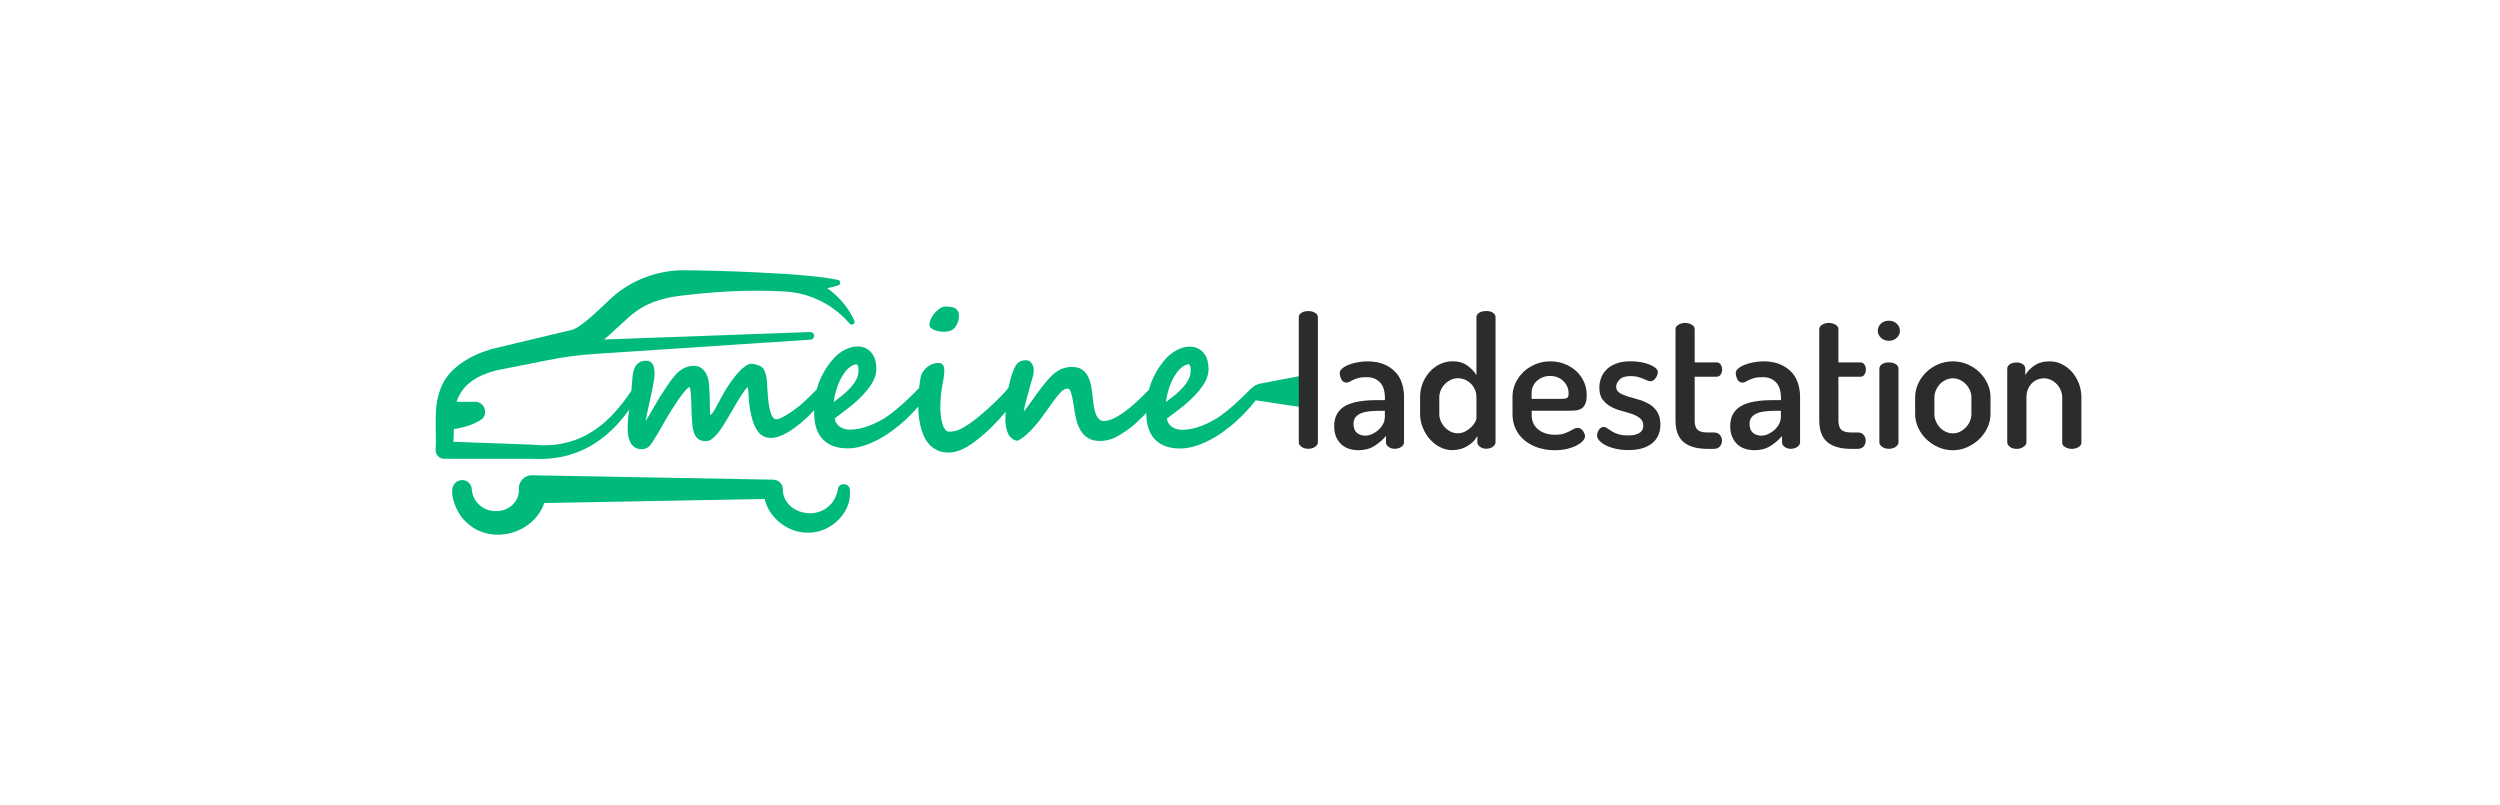 <?xml version="1.0" encoding="UTF-8"?><svg id="Logo" xmlns="http://www.w3.org/2000/svg" viewBox="0 0 348 112"><g id="_meine-ladestation_logo_"><rect id="_safe_area_" width="348" height="112" fill="none"/><path id="_meine_" d="M130.08,45.94c.2,.08,.42,.14,.67,.18,.25,.04,.49,.06,.73,.06,.68,0,1.18-.23,1.51-.68,.16-.22,.29-.46,.37-.72,.09-.25,.13-.52,.13-.81,0-.26-.04-.47-.13-.64-.09-.17-.21-.3-.37-.4-.16-.09-.35-.16-.59-.2-.23-.04-.5-.06-.8-.06-.24,0-.49,.08-.75,.25-.26,.17-.5,.38-.72,.63-.22,.25-.4,.53-.54,.83-.14,.3-.21,.58-.21,.85,0,.15,.07,.29,.19,.41,.13,.12,.29,.22,.49,.3Zm45.09,7.54c-.3,.06-.64,.27-1.03,.61l-.68,.68c-.55,.55-1.12,1.09-1.71,1.62-.59,.53-1.2,1.02-1.84,1.48-.36,.26-.76,.51-1.2,.74-.44,.24-.89,.44-1.35,.63s-.93,.32-1.41,.43c-.47,.11-.92,.16-1.34,.16-.33,0-.62-.04-.88-.12-.26-.08-.48-.19-.66-.34-.19-.14-.33-.31-.44-.5-.11-.19-.17-.39-.19-.61,.53-.4,1.01-.77,1.44-1.09,.43-.32,.81-.62,1.14-.9,1.01-.86,1.79-1.7,2.36-2.52,.57-.82,.85-1.61,.85-2.38,0-.41-.05-.81-.15-1.18-.1-.37-.26-.71-.48-.99-.21-.29-.49-.52-.82-.69-.33-.17-.73-.26-1.18-.26-.31,0-.62,.05-.93,.14-.31,.09-.61,.22-.9,.37-.29,.15-.56,.33-.81,.53-.25,.2-.48,.4-.66,.62-.52,.58-.95,1.17-1.3,1.78-.35,.61-.64,1.23-.86,1.86-.08,.23-.14,.45-.2,.68-.1,.11-.19,.21-.3,.32-.54,.56-1.08,1.08-1.63,1.57s-1.07,.92-1.59,1.29c-.52,.37-1.01,.66-1.48,.87-.47,.21-.9,.32-1.3,.32-.27,0-.49-.09-.67-.28-.18-.18-.33-.42-.44-.71-.11-.29-.2-.61-.25-.96-.06-.35-.1-.7-.14-1.03-.06-.65-.14-1.26-.24-1.81-.1-.55-.26-1.03-.47-1.44-.21-.4-.49-.72-.84-.95-.35-.23-.81-.34-1.37-.34-.47,0-.9,.07-1.28,.21-.38,.14-.73,.34-1.05,.58-.32,.25-.63,.54-.92,.87-.29,.34-.59,.69-.89,1.07-.23,.29-.46,.6-.7,.93-.23,.33-.46,.65-.68,.96-.22,.31-.44,.61-.64,.88-.2,.27-.38,.5-.54,.68,.02-.2,.06-.44,.13-.74,.07-.29,.14-.59,.23-.9,.08-.31,.16-.6,.24-.88,.08-.28,.14-.52,.19-.7,.07-.27,.14-.52,.2-.74,.07-.21,.13-.42,.19-.61,.06-.19,.11-.38,.14-.56s.05-.37,.05-.57c0-.22-.03-.42-.08-.59-.06-.17-.13-.32-.23-.44-.09-.12-.2-.21-.32-.28-.12-.07-.25-.1-.37-.1-.15,0-.29,0-.44,.03-.15,.02-.29,.06-.42,.12-.13,.06-.26,.15-.39,.27-.13,.12-.25,.28-.35,.49-.18,.37-.34,.77-.48,1.21-.14,.43-.26,.88-.35,1.33-.02,.11-.04,.22-.06,.33-.04,.04-.08,.09-.11,.13-.05,.07-.08,.12-.11,.16-.19,.24-.45,.53-.77,.86s-.67,.68-1.04,1.03c-.37,.35-.74,.69-1.12,1.02-.37,.33-.71,.62-1,.86-.83,.69-1.62,1.23-2.36,1.64-.39,.21-.72,.33-.99,.38-.28,.05-.54,.07-.8,.07-.21,0-.38-.1-.54-.3-.15-.2-.28-.46-.37-.78-.1-.32-.17-.69-.22-1.1s-.08-.84-.08-1.28c0-.39,.02-.83,.06-1.33,.04-.5,.12-1.07,.23-1.7,.07-.34,.13-.69,.19-1.05,.06-.36,.08-.69,.08-1.01,0-.67-.28-1.01-.84-1.01s-1.05,.18-1.5,.54c-.46,.38-.76,.78-.89,1.2-.06,.22-.12,.51-.17,.88-.04,.29-.08,.59-.12,.9,0,0-.02,.01-.03,.02l-.68,.68c-.55,.55-1.12,1.09-1.71,1.62-.59,.53-1.2,1.02-1.84,1.48-.36,.26-.76,.51-1.2,.74-.44,.24-.89,.44-1.35,.63s-.93,.32-1.41,.43c-.47,.11-.92,.16-1.34,.16-.33,0-.62-.04-.88-.12-.26-.08-.48-.19-.66-.34-.18-.14-.33-.31-.44-.5-.11-.19-.17-.39-.19-.61,.53-.4,1.01-.77,1.44-1.09,.43-.32,.81-.62,1.14-.9,1.01-.86,1.79-1.7,2.36-2.52,.57-.82,.85-1.61,.85-2.38,0-.41-.05-.81-.15-1.18-.1-.37-.26-.71-.48-.99-.22-.29-.49-.52-.82-.69-.33-.17-.72-.26-1.18-.26-.31,0-.62,.05-.93,.14-.31,.09-.61,.22-.9,.37s-.56,.33-.81,.53c-.25,.2-.47,.4-.66,.62-.52,.58-.95,1.17-1.3,1.78-.35,.61-.64,1.23-.86,1.86-.07,.22-.13,.43-.19,.65-.08,.08-.16,.16-.23,.24-.26,.27-.52,.53-.77,.78-.25,.25-.51,.49-.77,.73-.26,.24-.53,.47-.81,.69-.26,.21-.54,.41-.83,.62-.3,.21-.59,.39-.86,.56-.28,.17-.54,.3-.77,.41-.24,.11-.43,.16-.57,.16-.34,0-.59-.25-.77-.76-.18-.51-.32-1.21-.41-2.1-.05-.49-.08-.94-.1-1.34-.01-.4-.03-.77-.06-1.11s-.08-.64-.15-.92c-.07-.27-.18-.53-.32-.76-.07-.11-.17-.21-.3-.3-.13-.09-.27-.17-.43-.23-.16-.06-.32-.11-.5-.15-.17-.03-.34-.05-.5-.05-.23,0-.5,.11-.8,.32-.3,.21-.62,.49-.95,.85-.33,.36-.66,.77-1,1.24-.34,.47-.65,.96-.95,1.46-.18,.32-.37,.67-.57,1.04-.2,.38-.39,.73-.57,1.06-.18,.33-.34,.6-.49,.81-.15,.22-.26,.32-.34,.32-.03,0-.04-.09-.05-.27s-.01-.41-.02-.7c0-.28-.01-.61-.02-.97,0-.36-.02-.72-.03-1.08-.01-.36-.03-.7-.06-1.03-.03-.33-.06-.6-.1-.81-.12-.58-.36-1.06-.71-1.42-.35-.36-.79-.54-1.32-.54-.49,0-.95,.11-1.39,.34-.43,.22-.85,.55-1.23,.99-.18,.21-.38,.46-.6,.76-.22,.3-.44,.62-.66,.95-.22,.33-.44,.66-.64,.98-.21,.32-.39,.61-.54,.87-.02,.03-.07,.12-.15,.27-.09,.15-.19,.32-.3,.52-.12,.2-.24,.41-.37,.63-.13,.22-.25,.43-.37,.63-.12,.2-.21,.37-.3,.5-.08,.14-.13,.22-.15,.26,.03-.19,.07-.45,.14-.79,.07-.34,.15-.72,.24-1.14,.09-.42,.19-.86,.29-1.32,.1-.46,.2-.9,.28-1.33,.08-.43,.15-.81,.21-1.17,.06-.35,.08-.63,.08-.84,0-.24-.02-.47-.05-.69-.03-.22-.09-.41-.17-.58-.09-.17-.21-.3-.37-.4-.16-.1-.38-.15-.64-.15-.29,0-.54,.05-.74,.15-.2,.1-.36,.22-.49,.36-.13,.14-.23,.3-.3,.46-.07,.17-.12,.33-.17,.47-.06,.22-.11,.49-.14,.81-.04,.33-.07,.68-.09,1.06-.03,.38-.05,.77-.08,1.17-.03,.4-.06,.78-.12,1.14-.06,.41-.11,.78-.16,1.1-.05,.32-.09,.62-.12,.91-.04,.29-.06,.57-.08,.86-.02,.28-.03,.6-.03,.95,0,.4,.04,.77,.11,1.12,.07,.35,.19,.66,.34,.92s.36,.46,.61,.61c.25,.15,.55,.23,.9,.23,.25,0,.48-.06,.71-.17,.22-.12,.41-.29,.57-.51,.12-.17,.26-.38,.41-.62,.15-.24,.3-.49,.46-.75s.3-.51,.45-.76c.15-.25,.27-.47,.37-.66,.41-.72,.81-1.4,1.21-2.02,.39-.63,.75-1.17,1.08-1.64,.33-.46,.62-.83,.86-1.1,.24-.27,.41-.4,.52-.4,.09,0,.15,.32,.2,.95,.05,.64,.08,1.52,.11,2.66,.02,.68,.06,1.27,.12,1.76,.06,.49,.16,.9,.31,1.21,.15,.31,.34,.55,.59,.7,.25,.15,.57,.23,.97,.23,.26,0,.51-.09,.77-.26,.25-.17,.52-.42,.79-.74,.27-.32,.56-.72,.86-1.2,.31-.48,.63-1.02,.97-1.62,.28-.47,.54-.93,.8-1.37,.26-.44,.5-.83,.72-1.17,.22-.34,.41-.61,.57-.82s.27-.31,.34-.31c.02,0,.03,.08,.05,.25,.02,.16,.03,.35,.05,.57,.01,.22,.03,.44,.04,.66,.01,.22,.02,.38,.03,.48,.12,1.06,.28,1.92,.49,2.58,.21,.66,.44,1.18,.72,1.55,.27,.37,.56,.62,.88,.75,.31,.13,.64,.2,.97,.2,.36,0,.74-.07,1.13-.21,.39-.14,.78-.32,1.15-.54,.38-.21,.73-.45,1.07-.7,.34-.25,.63-.48,.88-.68,.31-.27,.62-.55,.94-.86,.3-.29,.58-.58,.85-.87,0,.1-.01,.2-.01,.31,0,1.68,.41,2.93,1.23,3.76,.82,.83,1.97,1.24,3.44,1.24,.65,0,1.32-.1,2.01-.3,.68-.2,1.37-.48,2.06-.83,.69-.35,1.37-.77,2.04-1.26,.67-.49,1.32-1.01,1.93-1.58s1.2-1.17,1.75-1.8c.01-.01,.02-.03,.04-.04,0,.36,.02,.71,.05,1.1,.04,.52,.12,1.03,.24,1.53,.12,.5,.27,.98,.47,1.43,.2,.45,.45,.85,.77,1.2,.31,.35,.69,.62,1.14,.83,.44,.2,.96,.3,1.57,.3,.52,0,1.06-.12,1.64-.35,.58-.24,1.16-.57,1.75-1,.6-.44,1.17-.89,1.7-1.37,.53-.47,1.03-.95,1.48-1.44,.42-.45,.81-.88,1.17-1.31,.07-.08,.13-.15,.19-.23-.03,.38-.05,.71-.05,.96,0,1.83,.54,2.87,1.63,3.11,.27-.09,.57-.27,.9-.52,.32-.25,.65-.55,.97-.88,.33-.33,.64-.68,.93-1.04,.3-.36,.55-.69,.76-.98,.6-.85,1.09-1.53,1.46-2.04,.37-.51,.68-.9,.93-1.17,.25-.27,.45-.44,.61-.52,.16-.08,.33-.12,.5-.12,.2,0,.37,.24,.5,.72,.14,.48,.26,1.12,.37,1.94,.08,.6,.19,1.18,.33,1.73,.14,.56,.35,1.05,.61,1.48,.27,.43,.61,.77,1.04,1.03,.43,.26,.96,.39,1.61,.39,.4,0,.76-.04,1.09-.12s.64-.18,.94-.32c.3-.14,.59-.29,.86-.47,.28-.18,.57-.37,.87-.57,.39-.26,.77-.56,1.16-.91,.39-.35,.76-.71,1.14-1.09,.14-.15,.27-.3,.41-.45,0,1.67,.41,2.92,1.23,3.74,.82,.83,1.97,1.24,3.44,1.24,.65,0,1.32-.1,2.01-.3,.68-.2,1.37-.48,2.06-.83,.69-.35,1.37-.77,2.04-1.26,.67-.49,1.32-1.01,1.93-1.58s1.2-1.17,1.75-1.8c.27-.31,.53-.63,.77-.94l6.05,.91v-4.27s-5.55,1.06-5.62,1.08Zm-58.6,.32c.24-.65,.5-1.2,.81-1.66,.3-.46,.62-.81,.95-1.06,.33-.25,.64-.37,.93-.37,.09,.04,.15,.15,.19,.32,.04,.17,.06,.35,.06,.54,0,.45-.11,.87-.32,1.27-.21,.4-.48,.78-.81,1.14s-.7,.71-1.11,1.04c-.41,.33-.82,.65-1.22,.95,.11-.79,.29-1.51,.52-2.16Zm46.24,0c.24-.65,.5-1.2,.81-1.66,.3-.46,.62-.81,.95-1.06,.33-.25,.64-.37,.93-.37,.09,.04,.15,.15,.19,.32,.04,.17,.06,.35,.06,.54,0,.45-.11,.87-.32,1.27-.21,.4-.48,.78-.81,1.14-.33,.36-.7,.71-1.11,1.04-.41,.33-.82,.65-1.22,.95,.11-.79,.29-1.51,.52-2.16Z" fill="#00b97c"/><path id="_ladestation_" d="M183.06,43.54c-.26-.16-.58-.24-.95-.24s-.71,.08-.95,.24c-.25,.16-.37,.37-.37,.62v17.42c0,.22,.12,.42,.37,.61,.25,.19,.56,.28,.95,.28s.69-.09,.95-.28c.26-.19,.39-.39,.39-.61v-17.42c0-.25-.13-.46-.39-.62Zm11.2,8.28c-.41-.46-.93-.82-1.58-1.1-.65-.28-1.44-.42-2.37-.42-.44,0-.88,.04-1.33,.13-.45,.08-.86,.2-1.23,.34-.37,.14-.68,.32-.91,.52-.24,.2-.35,.41-.35,.63,0,.3,.08,.6,.24,.9,.16,.3,.4,.44,.72,.44,.12,0,.25-.04,.39-.11,.14-.08,.32-.17,.52-.27,.2-.1,.46-.19,.76-.27s.68-.11,1.14-.11,.85,.08,1.17,.24c.32,.16,.58,.37,.79,.63,.2,.26,.35,.56,.43,.89,.08,.33,.13,.66,.13,.98v.46h-1.12c-.88,0-1.68,.05-2.41,.17-.73,.11-1.35,.3-1.88,.57-.52,.27-.93,.64-1.22,1.12-.29,.47-.43,1.06-.43,1.77,0,.58,.09,1.07,.27,1.48,.18,.41,.42,.76,.72,1.04,.3,.28,.66,.49,1.08,.62,.41,.13,.85,.2,1.31,.2,.86,0,1.61-.2,2.23-.6,.63-.4,1.16-.86,1.6-1.38v.89c0,.24,.12,.44,.35,.62,.24,.18,.52,.27,.86,.27,.37,0,.68-.09,.93-.27,.25-.18,.37-.38,.37-.62v-6.37c0-.63-.09-1.23-.28-1.83-.19-.59-.48-1.12-.89-1.57Zm-1.5,6.29c0,.31-.08,.61-.24,.91-.16,.3-.37,.57-.63,.81-.26,.24-.55,.43-.87,.58-.32,.15-.64,.23-.96,.23-.47,0-.87-.13-1.18-.39-.31-.26-.47-.68-.47-1.26,0-.4,.11-.73,.32-.96,.21-.24,.49-.42,.82-.54,.34-.13,.73-.21,1.18-.25,.45-.04,.92-.06,1.41-.06h.63v.94Zm14.1-14.81c-.39,0-.71,.08-.96,.24-.25,.16-.38,.37-.38,.62v8.06c-.29-.49-.71-.93-1.26-1.33-.55-.4-1.23-.6-2.04-.6-.63,0-1.21,.13-1.76,.39-.55,.26-1.03,.62-1.45,1.08-.41,.46-.74,.99-.98,1.6-.24,.61-.35,1.25-.35,1.93v2.33c0,.66,.12,1.29,.37,1.9,.25,.61,.57,1.15,.98,1.61,.41,.46,.88,.84,1.42,1.11,.54,.28,1.11,.42,1.7,.42,.81,0,1.53-.2,2.17-.6,.63-.4,1.08-.86,1.33-1.38v.89c0,.22,.12,.42,.35,.61,.24,.19,.52,.28,.86,.28,.39,0,.71-.09,.95-.28,.24-.19,.37-.39,.37-.61v-17.42c0-.25-.12-.46-.37-.62-.25-.16-.56-.24-.95-.24Zm-1.34,14.91c0,.15-.07,.35-.2,.58-.14,.24-.32,.47-.56,.7-.24,.23-.51,.42-.82,.58-.31,.16-.66,.24-1.03,.24s-.68-.08-.99-.23c-.3-.15-.57-.35-.81-.61-.24-.25-.42-.54-.56-.86-.14-.32-.2-.65-.2-.99v-2.33c0-.32,.07-.64,.2-.96,.14-.32,.32-.6,.56-.85,.24-.25,.51-.44,.82-.6,.31-.15,.65-.23,1-.23,.32,0,.63,.06,.94,.18,.3,.12,.58,.29,.82,.52,.25,.23,.44,.51,.6,.84,.15,.33,.23,.7,.23,1.1v2.92Zm13.83-6.61c-.47-.41-1-.73-1.61-.96-.61-.23-1.25-.34-1.93-.34-.73,0-1.41,.13-2.05,.39-.64,.26-1.2,.62-1.67,1.06-.47,.45-.85,.97-1.13,1.57-.28,.6-.42,1.23-.42,1.89v2.41c0,.76,.14,1.45,.43,2.07,.29,.62,.69,1.15,1.22,1.58,.52,.44,1.14,.78,1.86,1.03,.72,.24,1.51,.37,2.37,.37,.64,0,1.22-.06,1.74-.19,.52-.13,.96-.29,1.33-.48,.37-.2,.66-.41,.85-.63,.19-.23,.29-.43,.29-.62,0-.24-.09-.49-.28-.77-.19-.28-.44-.42-.76-.42-.17,0-.34,.05-.52,.15-.18,.1-.38,.21-.61,.33-.23,.12-.5,.23-.81,.33-.31,.1-.7,.15-1.15,.15-.98,0-1.77-.24-2.38-.74-.61-.49-.91-1.17-.91-2.03v-.58h5.35c.29,0,.57-.02,.85-.05,.28-.03,.52-.12,.74-.25,.21-.13,.38-.35,.52-.65,.14-.3,.2-.71,.2-1.23,0-.69-.14-1.33-.41-1.9-.27-.57-.64-1.07-1.1-1.48Zm-1.19,3.77c-.13,.1-.38,.15-.75,.15h-4.21v-.81c0-.35,.07-.68,.2-.96,.14-.29,.32-.54,.56-.75,.24-.21,.51-.38,.82-.49,.31-.12,.65-.18,1-.18,.73,0,1.34,.24,1.83,.71,.49,.47,.74,1.05,.74,1.72,0,.31-.06,.51-.19,.61Zm11.37,.86c-.46-.27-.95-.48-1.48-.62-.53-.14-1.03-.29-1.48-.43-.46-.14-.84-.31-1.14-.51-.3-.19-.46-.48-.46-.85,0-.32,.16-.65,.47-.98,.31-.33,.84-.49,1.58-.49,.36,0,.67,.04,.95,.11,.28,.08,.53,.16,.75,.25,.22,.09,.41,.18,.58,.25,.17,.08,.32,.11,.46,.11,.15,0,.29-.05,.42-.15,.13-.1,.24-.22,.33-.35,.09-.14,.16-.28,.2-.42,.04-.14,.06-.27,.06-.37,0-.2-.11-.39-.33-.57-.22-.18-.51-.34-.86-.48-.35-.14-.76-.25-1.22-.33-.46-.08-.92-.11-1.39-.11-.8,0-1.47,.11-2.03,.33-.56,.22-1.01,.5-1.34,.85-.34,.35-.58,.73-.74,1.17-.15,.43-.23,.87-.23,1.31,0,.71,.15,1.27,.46,1.67s.68,.73,1.13,.98c.45,.25,.94,.44,1.47,.58,.53,.14,1.02,.29,1.47,.44,.45,.15,.82,.35,1.13,.6,.3,.24,.46,.59,.46,1.03,0,.17-.03,.34-.1,.51-.07,.17-.19,.32-.35,.44-.17,.13-.39,.23-.66,.3-.27,.08-.62,.11-1.04,.11-.54,0-.99-.06-1.36-.18-.36-.12-.66-.25-.9-.41-.24-.15-.44-.29-.61-.41-.17-.12-.34-.18-.51-.18-.27,0-.49,.14-.66,.42-.17,.28-.25,.54-.25,.77s.11,.48,.33,.72c.22,.25,.52,.47,.91,.66,.39,.19,.85,.35,1.38,.47,.53,.12,1.11,.18,1.74,.18,1.44,0,2.54-.32,3.31-.95,.77-.63,1.15-1.49,1.15-2.57,0-.76-.15-1.37-.46-1.83-.3-.46-.68-.82-1.14-1.09Zm9.46-3.8c.24,0,.42-.1,.54-.31,.13-.2,.19-.43,.19-.68s-.06-.48-.19-.68c-.13-.2-.31-.31-.54-.31h-3.09v-4.64c0-.25-.14-.46-.42-.62-.28-.16-.59-.24-.93-.24s-.62,.08-.9,.24c-.28,.16-.42,.37-.42,.62v12.71c0,1.39,.38,2.39,1.13,3.02s1.86,.94,3.31,.94h.89c.39,0,.68-.12,.86-.35,.19-.24,.28-.5,.28-.79s-.09-.55-.28-.79c-.19-.24-.47-.35-.86-.35h-.89c-.66,0-1.12-.13-1.38-.38-.26-.25-.39-.68-.39-1.29v-6.09h3.09Zm10.4-.61c-.41-.46-.93-.82-1.58-1.1-.65-.28-1.44-.42-2.37-.42-.44,0-.88,.04-1.33,.13-.45,.08-.86,.2-1.23,.34-.37,.14-.68,.32-.91,.52-.24,.2-.35,.41-.35,.63,0,.3,.08,.6,.24,.9,.16,.3,.4,.44,.72,.44,.12,0,.25-.04,.39-.11,.14-.08,.32-.17,.52-.27,.2-.1,.46-.19,.76-.27,.3-.08,.68-.11,1.14-.11s.85,.08,1.17,.24c.32,.16,.58,.37,.79,.63,.2,.26,.35,.56,.43,.89,.08,.33,.13,.66,.13,.98v.46h-1.12c-.88,0-1.68,.05-2.41,.17-.73,.11-1.35,.3-1.88,.57-.52,.27-.93,.64-1.22,1.12-.29,.47-.43,1.06-.43,1.77,0,.58,.09,1.07,.27,1.48,.18,.41,.42,.76,.72,1.04,.3,.28,.66,.49,1.08,.62,.41,.13,.85,.2,1.31,.2,.86,0,1.61-.2,2.23-.6,.63-.4,1.16-.86,1.6-1.38v.89c0,.24,.12,.44,.35,.62,.24,.18,.52,.27,.86,.27,.37,0,.68-.09,.93-.27,.25-.18,.37-.38,.37-.62v-6.37c0-.63-.09-1.23-.28-1.83-.19-.59-.48-1.12-.89-1.57Zm-1.5,6.29c0,.31-.08,.61-.24,.91-.16,.3-.37,.57-.63,.81-.26,.24-.55,.43-.87,.58-.32,.15-.64,.23-.96,.23-.47,0-.87-.13-1.18-.39-.31-.26-.47-.68-.47-1.26,0-.4,.11-.73,.32-.96,.21-.24,.49-.42,.82-.54,.34-.13,.73-.21,1.18-.25,.45-.04,.92-.06,1.41-.06h.63v.94Zm11.11-5.68c.24,0,.42-.1,.54-.31,.13-.2,.19-.43,.19-.68s-.06-.48-.19-.68c-.13-.2-.31-.31-.54-.31h-3.09v-4.64c0-.25-.14-.46-.42-.62-.28-.16-.59-.24-.93-.24s-.62,.08-.9,.24c-.28,.16-.42,.37-.42,.62v12.71c0,1.39,.38,2.39,1.13,3.02,.75,.63,1.86,.94,3.31,.94h.89c.39,0,.68-.12,.86-.35,.19-.24,.28-.5,.28-.79s-.09-.55-.28-.79c-.19-.24-.47-.35-.86-.35h-.89c-.66,0-1.12-.13-1.38-.38-.26-.25-.39-.68-.39-1.29v-6.09h3.09Zm4.89-1.74c-.25-.16-.57-.24-.96-.24s-.71,.08-.95,.24-.37,.37-.37,.62v10.27c0,.22,.12,.42,.37,.61,.25,.19,.56,.28,.95,.28s.71-.09,.96-.28c.25-.19,.38-.39,.38-.61v-10.27c0-.25-.13-.46-.38-.62Zm-.96-6.05c-.44,0-.81,.14-1.1,.41-.3,.27-.44,.6-.44,.99s.15,.7,.44,.98c.3,.28,.66,.42,1.1,.42s.81-.14,1.1-.42c.3-.28,.44-.6,.44-.98s-.15-.72-.44-.99c-.3-.27-.66-.41-1.1-.41Zm12.57,7.13c-.48-.46-1.04-.81-1.67-1.08-.63-.26-1.3-.39-1.99-.39-.73,0-1.41,.14-2.04,.41-.63,.27-1.19,.63-1.66,1.09-.47,.46-.85,.99-1.13,1.6-.28,.61-.42,1.24-.42,1.9v2.33c0,.66,.14,1.29,.42,1.9,.28,.61,.66,1.15,1.14,1.61,.48,.46,1.04,.84,1.67,1.11,.63,.28,1.31,.42,2.02,.42s1.36-.14,1.99-.42c.63-.28,1.19-.65,1.67-1.11,.48-.47,.87-1,1.15-1.61,.29-.61,.43-1.24,.43-1.9v-2.33c0-.67-.14-1.32-.43-1.93-.29-.61-.67-1.14-1.15-1.6Zm-1.08,5.86c0,.34-.07,.67-.2,.99-.14,.32-.32,.61-.56,.86-.24,.25-.51,.46-.82,.61-.31,.15-.65,.23-1,.23s-.69-.08-1.01-.23c-.32-.15-.6-.35-.82-.61-.23-.25-.41-.54-.54-.86-.14-.32-.2-.65-.2-.99v-2.33c0-.32,.07-.64,.2-.96,.14-.32,.32-.6,.54-.85,.23-.25,.5-.44,.82-.6,.32-.15,.66-.23,1.01-.23s.69,.08,1,.23c.31,.15,.59,.35,.82,.6,.24,.24,.42,.53,.56,.85,.14,.32,.2,.64,.2,.96v2.33Zm14.96-4.26c-.24-.61-.56-1.14-.96-1.6-.41-.46-.88-.81-1.41-1.08-.53-.26-1.09-.39-1.69-.39-.86,0-1.58,.2-2.16,.6-.57,.4-.99,.84-1.24,1.33v-.91c0-.25-.11-.46-.34-.62s-.51-.24-.85-.24c-.39,0-.71,.08-.95,.24-.25,.16-.37,.37-.37,.62v10.27c0,.22,.12,.42,.37,.61,.24,.19,.56,.28,.95,.28,.35,0,.67-.09,.94-.28,.27-.19,.41-.39,.41-.61v-6.29c0-.4,.07-.77,.2-1.1,.14-.33,.32-.61,.54-.84,.23-.23,.49-.4,.79-.52,.3-.12,.6-.18,.9-.18,.36,0,.69,.08,1,.23,.31,.15,.58,.35,.81,.6,.23,.24,.41,.53,.54,.85,.14,.32,.2,.64,.2,.96v6.29c0,.29,.14,.51,.43,.66,.29,.15,.58,.23,.89,.23,.34,0,.65-.08,.93-.23,.28-.15,.42-.37,.42-.66v-6.29c0-.67-.12-1.32-.35-1.93Z" fill="#2a2c2e"/><path id="_car_" d="M116.65,68.06c-.19,1.03-.66,1.95-1.45,2.54-2.19,1.84-6.23,.55-6.23-2.5-.01-.72-.59-1.32-1.33-1.33l-33.47-.61c-1.09-.08-2.03,.84-1.94,1.94,.05,.72-.21,1.47-.77,2.05-1.14,1.25-3.34,1.34-4.63,.22-.68-.56-1.11-1.37-1.16-2.26-.03-.7-.59-1.27-1.3-1.29-2.77,.24-.9,4.64,.41,5.74,3.39,3.49,9.52,1.79,10.98-2.54l30.68-.56c.63,2.7,3.3,4.75,6.1,4.69,3.14,.02,6.15-2.86,5.75-6.04-.1-.92-1.51-.97-1.66-.04Zm2.27-23.42c-.78-1.75-2.03-3.24-3.6-4.41-.06-.04-.12-.08-.17-.12,.51-.1,1.02-.22,1.52-.37,.38-.09,.38-.7,0-.77-2.65-.52-4-.53-5.35-.69-.8-.1-9.75-.66-16.59-.66-3.47,.1-7,1.47-9.57,3.82-1.55,1.42-4.19,4.12-5.56,4.48,0,0-11.19,2.67-11.19,2.67-2.8,.83-6.06,2.56-7.12,5.61-1.01,2.6-.49,5.79-.65,8.43-.03,.67,.51,1.23,1.18,1.23,2.72,0,9.65,.01,12.3,.01,8.22,.44,12.91-4.78,16.26-11.57,.32-.6-.58-1.1-.92-.51-3.41,6.14-7.75,10.88-15.31,10.11l-4.09-.15-6.95-.25c.02-.56,.05-1.23,.07-1.78,.84-.12,2.66-.46,3.94-1.41,.88-.88,.26-2.38-.99-2.38h-2.57c.81-2.51,2.95-3.69,5.51-4.37,.17-.03,4.12-.82,7.32-1.45,2.11-.42,4.23-.7,6.38-.84l30.07-1.99c.28-.02,.5-.26,.49-.55-.01-.29-.26-.52-.55-.51l-28.69,1.04c.54-.44,1.05-.9,1.49-1.34l1.97-1.78c2.1-1.9,4.53-2.66,7.16-2.97,7.28-.93,12.71-.73,15.1-.55,3.24,.33,6.25,1.87,8.44,4.4,.11,.15,.3,.21,.48,.13,.19-.09,.28-.32,.19-.51Z" fill="#00b97c"/></g></svg>